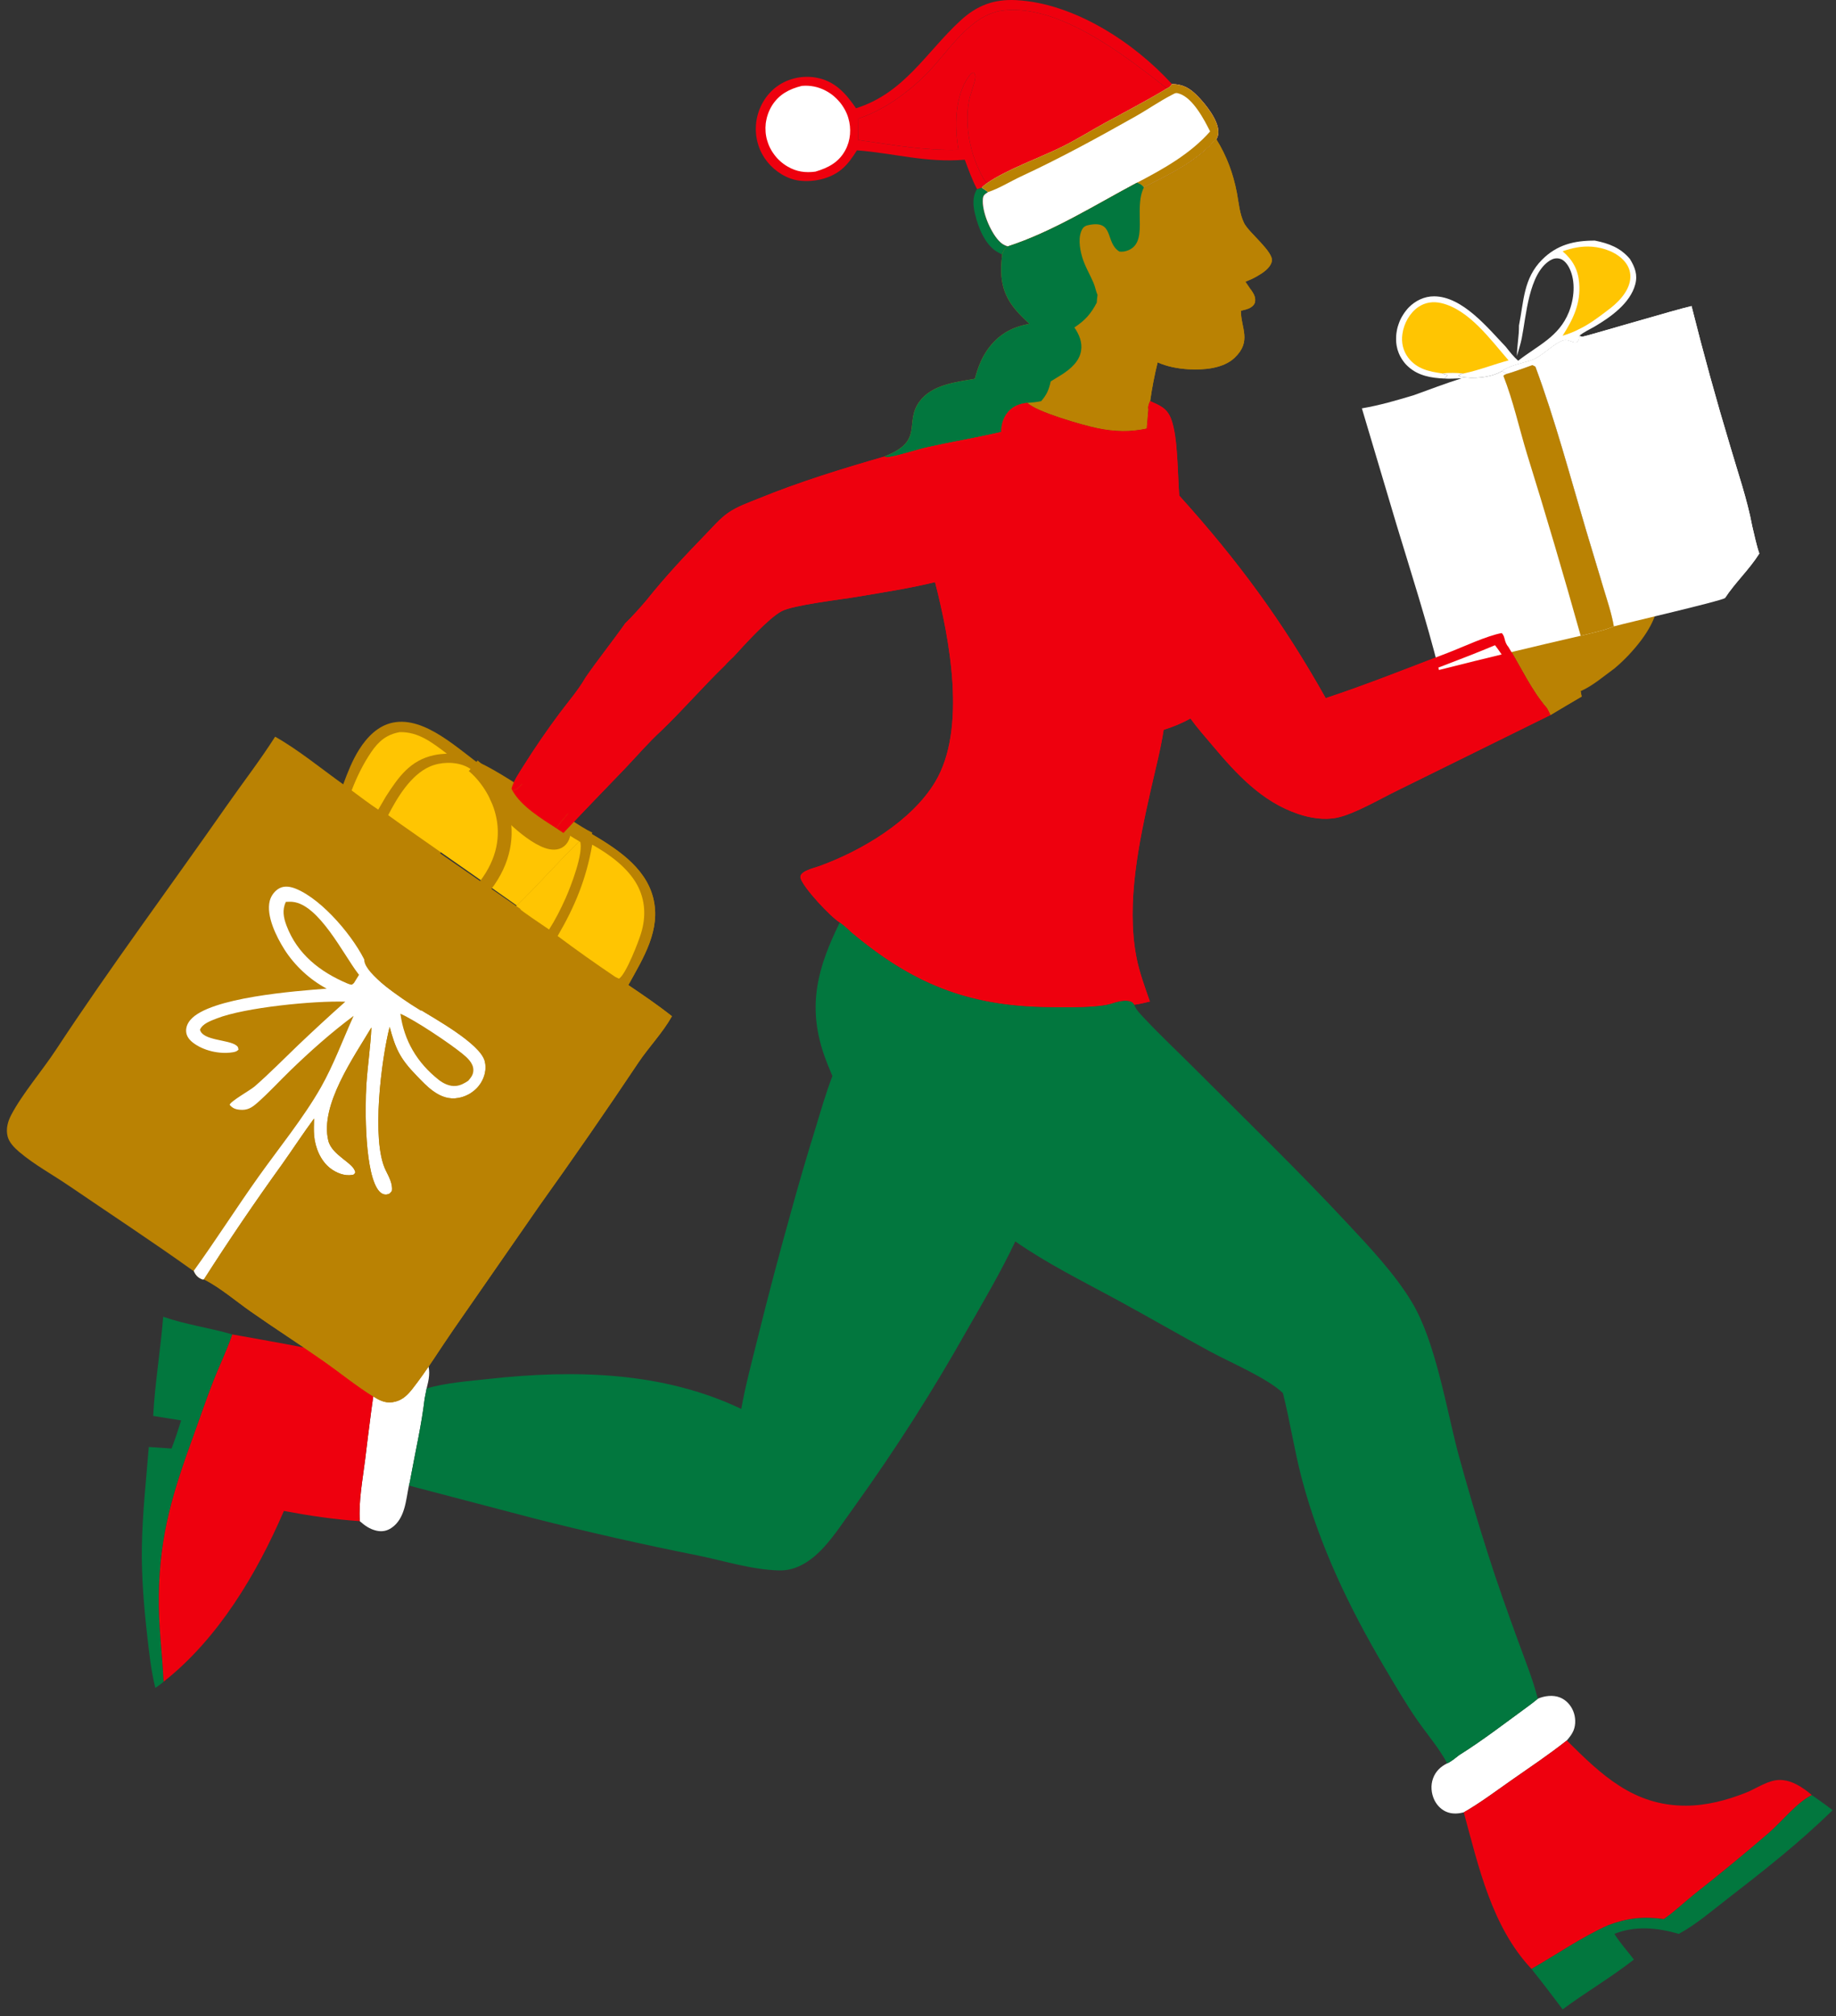 <?xml version="1.0" encoding="UTF-8"?> <svg xmlns="http://www.w3.org/2000/svg" xmlns:xlink="http://www.w3.org/1999/xlink" width="266" height="292" xml:space="preserve" overflow="hidden"><rect width="100%" height="100%" fill="#333333" stroke="none"/><g transform="translate(-942 -48)"><g><g><g><g><path d="M1084.23 75.182C1084.55 75.385 1084.85 75.572 1085.14 75.821 1084.71 76.134 1084.45 76.228 1084.4 76.798 1084.24 78.605 1085.46 81.485 1086.67 82.817 1087.08 83.267 1087.43 83.5 1088.01 83.686 1087.49 84.058 1087.4 84.256 1087.19 84.861 1086.91 84.72 1086.63 84.577 1086.36 84.41 1084.7 83.362 1083.73 80.96 1083.29 79.103 1082.98 77.83 1082.83 76.541 1083.55 75.389L1084.23 75.182Z" fill="#02773E" fill-rule="nonzero" fill-opacity="1"></path><path d="M1164.8 294.01C1165.77 293.587 1167 293.436 1167.99 293.827 1168.88 294.174 1169.56 294.914 1169.92 295.786 1170.28 296.649 1170.33 297.725 1169.98 298.599 1169.75 299.153 1169.39 299.605 1169 300.058 1166.43 302.095 1163.69 303.922 1161 305.802 1158.73 307.388 1156.47 309.096 1154.07 310.47 1153.33 310.659 1152.55 310.721 1151.8 310.484 1150.92 310.202 1150.21 309.506 1149.81 308.681 1149.35 307.716 1149.25 306.565 1149.62 305.55 1149.99 304.533 1150.71 303.838 1151.67 303.373 1152.31 303.083 1152.85 302.605 1153.41 302.176 1156.8 300.059 1160.32 297.342 1163.58 294.969 1164 294.667 1164.4 294.337 1164.8 294.01Z" fill="#FFFFFF" fill-rule="nonzero" fill-opacity="1"></path><path d="M996.816 245.718C997.177 244.747 997.608 244.022 998.577 243.565 999.621 243.072 1000.91 243.095 1001.98 243.505 1002.88 243.851 1003.59 244.506 1003.94 245.417 1004.4 246.619 1004.12 247.87 1003.81 249.073L1003.52 250.565C1003.08 254.307 1002.22 258.037 1001.54 261.743 1001.45 262.209 1001.38 262.688 1001.24 263.143 1000.81 265.25 1000.69 267.912 998.744 269.256 998.06 269.728 997.329 269.861 996.524 269.673 995.567 269.45 994.85 268.94 994.129 268.301 993.936 265.387 994.544 262.273 994.902 259.374 995.464 254.818 995.987 250.234 996.816 245.718Z" fill="#FFFFFF" fill-rule="nonzero" fill-opacity="1"></path><path d="M1204.49 307.958C1205.49 308.683 1206.54 309.383 1207.5 310.157 1202.77 314.807 1197.48 318.963 1192.24 323.012 1189.97 324.764 1187.76 326.694 1185.23 328.067 1182.13 327.173 1178.96 326.841 1175.89 328.068 1176.73 329.41 1177.77 330.533 1178.72 331.787 1175.42 334.375 1171.76 336.503 1168.4 339 1166.9 337.042 1165.43 335.048 1163.87 333.138 1167.51 331.053 1171.14 328.528 1174.96 326.817 1177.78 325.754 1180.08 325.504 1183.06 325.91 1184.64 324.805 1186.07 323.432 1187.58 322.224 1191.21 319.373 1194.77 316.44 1198.27 313.427 1200.18 311.753 1202.3 309.057 1204.49 307.958Z" fill="#02773E" fill-rule="nonzero" fill-opacity="1"></path><path d="M965.641 238.694C968.909 239.842 972.343 240.28 975.655 241.256L975.59 241.449C974.819 243.677 973.77 245.821 972.909 248.018 971.902 250.588 971.02 253.205 970.078 255.798 967.067 264.086 965.147 270.125 965.009 279.097 964.945 283.314 965.502 287.359 965.709 291.544 965.344 291.876 964.905 292.16 964.506 292.452 963.891 289.99 963.617 287.421 963.331 284.904 962.857 280.731 962.497 276.409 962.551 272.21 962.614 267.348 963.169 262.402 963.555 257.552L966.855 257.781C967.377 256.443 967.807 255.078 968.244 253.71L964.194 253.057C964.445 248.274 965.269 243.483 965.641 238.694Z" fill="#02773E" fill-rule="nonzero" fill-opacity="1"></path><path d="M1066.02 63.68C1073.04 61.463 1076.15 55.581 1081.16 50.974 1083.52 48.797 1085.99 47.852 1089.22 48.019 1097.59 48.454 1106.26 54.105 1111.79 60.171 1111.56 60.477 1111.44 60.667 1111.07 60.81 1104.98 56.046 1095.42 48.532 1087.29 49.526 1082.43 50.12 1079.28 55.711 1076.05 58.895 1073.36 61.534 1069.97 63.985 1066.37 65.164L1066.34 68.276C1071.12 68.944 1076.03 69.855 1080.87 69.695 1080.29 66.372 1080.3 61.943 1082.36 59.061 1082.57 58.756 1082.71 58.566 1083.09 58.516 1083.28 58.811 1083.36 59.009 1083.29 59.367 1083.09 60.474 1082.59 61.528 1082.38 62.649 1081.7 66.347 1082.61 70.524 1084.44 73.787 1084.6 74.082 1084.77 74.304 1085.07 74.477 1084.78 74.698 1084.46 74.904 1084.23 75.181L1083.55 75.389C1082.83 74.022 1082.32 72.577 1081.78 71.132 1076.1 71.594 1071.62 70.198 1066.16 69.77 1065.49 70.803 1064.86 71.766 1063.9 72.555 1062.25 73.903 1059.91 74.403 1057.81 74.159 1056.05 73.954 1054.29 72.835 1053.19 71.461 1053.11 71.36 1053.03 71.257 1052.96 71.152 1052.88 71.048 1052.81 70.941 1052.73 70.832 1052.66 70.723 1052.6 70.613 1052.53 70.501 1052.46 70.389 1052.4 70.275 1052.34 70.159 1052.28 70.044 1052.23 69.927 1052.17 69.809 1052.12 69.691 1052.07 69.571 1052.02 69.45 1051.98 69.329 1051.93 69.207 1051.89 69.085 1051.85 68.961 1051.81 68.837 1051.78 68.712 1051.74 68.587 1051.71 68.461 1051.68 68.335 1051.65 68.208 1051.63 68.081 1051.61 67.953 1051.58 67.825 1051.57 67.696 1051.55 67.568 1051.54 67.439 1051.53 67.309 1051.52 67.18 1051.51 67.05 1051.5 66.921 1051.5 66.791 1051.5 66.661 1051.5 66.532 1051.51 66.402 1051.51 66.272 1051.52 66.142 1051.53 66.013 1051.54 65.884 1051.56 65.755 1051.57 65.627 1051.86 63.575 1052.95 61.66 1054.65 60.458 1056.23 59.339 1058.28 58.905 1060.18 59.232 1062.94 59.704 1064.53 61.504 1066.02 63.68Z" fill="#EE000E" fill-rule="nonzero" fill-opacity="1"></path><path d="M1058.17 60.438C1058.31 60.424 1058.46 60.416 1058.61 60.413 1058.76 60.409 1058.9 60.412 1059.05 60.419 1059.2 60.427 1059.34 60.44 1059.49 60.458 1059.64 60.476 1059.78 60.499 1059.93 60.528 1060.07 60.557 1060.22 60.59 1060.36 60.63 1060.5 60.669 1060.64 60.713 1060.78 60.762 1060.92 60.811 1061.06 60.865 1061.19 60.924 1061.33 60.983 1061.46 61.047 1061.59 61.116 1061.69 61.167 1061.79 61.22 1061.88 61.276 1061.98 61.332 1062.07 61.39 1062.16 61.45 1062.26 61.511 1062.34 61.573 1062.44 61.638 1062.52 61.703 1062.61 61.77 1062.7 61.839 1062.78 61.908 1062.87 61.98 1062.95 62.053 1063.03 62.126 1063.11 62.202 1063.19 62.279 1063.27 62.356 1063.35 62.435 1063.42 62.517 1063.5 62.598 1063.57 62.681 1063.64 62.766 1063.71 62.85 1063.78 62.937 1063.85 63.025 1063.92 63.113 1063.98 63.203 1064.04 63.294 1064.1 63.385 1064.16 63.478 1064.22 63.572 1064.28 63.667 1064.33 63.763 1064.39 63.859 1064.44 63.956 1064.49 64.055 1064.54 64.154 1064.59 64.254 1064.63 64.354 1064.68 64.456 1064.72 64.558 1064.76 64.661 1064.8 64.764 1064.83 64.868 1064.87 64.973 1064.9 65.078 1065.37 66.624 1065.24 68.345 1064.46 69.77 1063.5 71.529 1061.98 72.308 1060.14 72.855 1058.69 73.051 1057.39 72.877 1056.11 72.121 1056.02 72.066 1055.92 72.009 1055.83 71.949 1055.74 71.89 1055.65 71.828 1055.56 71.764 1055.47 71.7 1055.38 71.634 1055.3 71.565 1055.21 71.497 1055.13 71.426 1055.05 71.353 1054.97 71.281 1054.89 71.206 1054.81 71.129 1054.73 71.052 1054.66 70.974 1054.58 70.893 1054.51 70.812 1054.44 70.73 1054.37 70.646 1054.3 70.562 1054.23 70.476 1054.17 70.388 1054.1 70.3 1054.04 70.211 1053.98 70.12 1053.92 70.029 1053.86 69.937 1053.8 69.843 1053.74 69.749 1053.69 69.654 1053.64 69.558 1053.59 69.461 1053.54 69.364 1053.49 69.264 1053.45 69.166 1053.4 69.066 1053.36 68.964 1053.32 68.863 1053.28 68.761 1053.25 68.658 1053.21 68.555 1053.18 68.451 1053.15 68.346 1053.11 68.241 1053.09 68.135 1053.06 68.029 1053.04 67.928 1053.02 67.827 1053 67.726 1052.98 67.624 1052.97 67.522 1052.95 67.42 1052.94 67.317 1052.93 67.215 1052.92 67.112 1052.91 67.009 1052.91 66.906 1052.91 66.803 1052.9 66.699 1052.9 66.596 1052.9 66.493 1052.91 66.39 1052.91 66.287 1052.92 66.184 1052.92 66.081 1052.93 65.978 1052.94 65.875 1052.96 65.773 1052.97 65.671 1052.99 65.569 1053.01 65.467 1053.03 65.366 1053.05 65.265 1053.07 65.164 1053.09 65.064 1053.12 64.964 1053.15 64.865 1053.18 64.766 1053.21 64.668 1053.24 64.569 1053.27 64.472 1053.31 64.375 1053.35 64.279 1053.39 64.183 1053.43 64.088 1053.47 63.994 1053.51 63.9 1053.56 63.807 1053.6 63.715 1053.65 63.623 1053.7 63.533 1053.75 63.443 1053.8 63.354 1053.86 63.266 1054.88 61.656 1056.37 60.879 1058.17 60.438Z" fill="#FFFFFF" fill-rule="nonzero" fill-opacity="1"></path><path d="M1154.07 310.47C1156.47 309.096 1158.73 307.388 1161 305.802 1163.69 303.922 1166.43 302.095 1169 300.059 1174 305.033 1178.66 309.514 1186.23 309.503 1189.26 309.498 1192.15 308.723 1194.95 307.623 1196.5 307.011 1198.18 305.76 1199.89 305.777 1201.62 305.795 1203.21 306.871 1204.49 307.958 1202.3 309.057 1200.18 311.753 1198.27 313.428 1194.77 316.441 1191.21 319.373 1187.58 322.224 1186.07 323.432 1184.64 324.805 1183.06 325.911 1180.08 325.505 1177.78 325.755 1174.96 326.817 1171.14 328.529 1167.51 331.053 1163.87 333.138 1158.11 326.998 1156.22 318.338 1154.07 310.47Z" fill="#EE000E" fill-rule="nonzero" fill-opacity="1"></path><path d="M975.656 241.255C978.154 241.711 995.618 244.72 996.815 245.717 995.987 250.234 995.464 254.818 994.902 259.373 994.544 262.272 993.936 265.386 994.129 268.3 990.468 268.055 986.732 267.496 983.129 266.819 979.204 275.925 973.605 285.326 965.709 291.544 965.502 287.358 964.945 283.314 965.009 279.096 965.147 270.124 967.067 264.085 970.078 255.797 971.021 253.204 971.902 250.587 972.909 248.017 973.77 245.82 974.819 243.676 975.59 241.448L975.656 241.255Z" fill="#EE000E" fill-rule="nonzero" fill-opacity="1"></path><path d="M1066.37 65.164C1069.97 63.985 1073.36 61.534 1076.05 58.895 1079.28 55.71 1082.43 50.12 1087.29 49.526 1095.42 48.532 1104.98 56.045 1111.07 60.81 1111.44 60.666 1111.56 60.477 1111.79 60.17 1113.45 60.2 1114.43 60.799 1115.56 61.967 1116.7 63.133 1118.51 65.397 1118.51 67.092 1118.51 67.501 1118.44 67.814 1118.22 68.166 1117.88 68.466 1117.56 68.733 1117.3 69.117 1114.32 71.955 1111.29 73.296 1107.73 75.133 1107.39 74.708 1107.22 74.663 1106.74 74.456 1100.7 77.665 1094.52 81.575 1088.01 83.685 1087.43 83.5 1087.08 83.267 1086.67 82.817 1085.46 81.484 1084.24 78.605 1084.4 76.797 1084.45 76.227 1084.71 76.134 1085.14 75.821 1084.85 75.572 1084.55 75.385 1084.23 75.181 1084.46 74.904 1084.78 74.698 1085.07 74.477 1084.77 74.304 1084.6 74.082 1084.44 73.787 1082.61 70.523 1081.7 66.347 1082.38 62.649 1082.59 61.528 1083.09 60.474 1083.29 59.367 1083.36 59.009 1083.28 58.811 1083.09 58.516 1082.71 58.566 1082.57 58.756 1082.36 59.061 1080.3 61.943 1080.29 66.372 1080.87 69.695 1076.03 69.854 1071.12 68.944 1066.34 68.275L1066.37 65.164Z" fill="#EE000E" fill-rule="nonzero" fill-opacity="1"></path><path d="M1111.79 60.171C1113.45 60.2 1114.43 60.8 1115.56 61.967 1116.7 63.134 1118.51 65.398 1118.51 67.092 1118.51 67.501 1118.44 67.814 1118.22 68.167 1117.88 68.467 1117.57 68.733 1117.3 69.117 1114.32 71.956 1111.29 73.297 1107.73 75.133 1107.39 74.708 1107.22 74.664 1106.74 74.457 1100.7 77.666 1094.52 81.575 1088.01 83.686 1087.43 83.5 1087.08 83.267 1086.67 82.817 1085.46 81.485 1084.24 78.605 1084.4 76.798 1084.45 76.228 1084.71 76.135 1085.14 75.821 1084.85 75.572 1084.55 75.385 1084.23 75.182 1084.46 74.904 1084.78 74.698 1085.07 74.477 1087.96 72.508 1092.56 70.887 1095.81 69.287 1097.91 68.257 1099.91 67 1101.95 65.873 1105 64.198 1108.09 62.61 1111.07 60.81 1111.44 60.667 1111.56 60.477 1111.79 60.171Z" fill="#FFFFFF" fill-rule="nonzero" fill-opacity="1"></path><path d="M1111.79 60.171C1113.45 60.2 1114.43 60.8 1115.56 61.967 1116.7 63.134 1118.51 65.398 1118.51 67.092 1118.51 67.501 1118.44 67.814 1118.22 68.167 1117.88 68.467 1117.57 68.733 1117.3 69.117 1114.32 71.956 1111.29 73.297 1107.73 75.133 1107.39 74.708 1107.22 74.664 1106.74 74.457 1110.52 72.494 1114.48 70.272 1117.32 67.038 1116.46 65.305 1114.86 62.266 1112.92 61.587 1112.36 61.391 1112.32 61.463 1111.79 61.736 1109.96 62.677 1108.25 63.883 1106.45 64.894 1100.99 67.97 1095.61 70.914 1089.92 73.555 1088.4 74.26 1086.71 75.32 1085.14 75.821 1084.85 75.572 1084.55 75.385 1084.23 75.182 1084.46 74.904 1084.78 74.698 1085.07 74.477 1087.96 72.508 1092.56 70.887 1095.81 69.287 1097.91 68.257 1099.91 67 1101.95 65.873 1105 64.198 1108.09 62.61 1111.07 60.81 1111.44 60.667 1111.56 60.477 1111.79 60.171Z" fill="#BA8203" fill-rule="nonzero" fill-opacity="1"></path><path d="M1117.3 69.117C1117.56 68.733 1117.87 68.467 1118.22 68.167 1119.72 70.582 1120.67 73.143 1121.2 75.934 1121.47 77.376 1121.59 78.991 1122.25 80.322 1122.94 81.711 1126.57 84.495 1126.26 85.846 1126.03 86.856 1124.93 87.537 1124.09 88.023 1123.57 88.324 1123.01 88.575 1122.45 88.796L1123.21 89.915C1123.6 90.488 1123.95 90.998 1123.83 91.721 1123.76 92.094 1123.49 92.348 1123.18 92.54 1122.78 92.786 1122.23 92.886 1121.78 93.005 1121.77 95.485 1123.41 97.418 1120.86 99.822 1119.21 101.387 1116.36 101.602 1114.18 101.476 1112.69 101.389 1111.09 101.096 1109.72 100.475 1109.26 102.328 1108.9 104.2 1108.63 106.091 1108.47 106.494 1108.3 106.802 1108.38 107.249L1108.14 110.068C1106.98 110.31 1105.83 110.443 1104.65 110.429 1103.41 110.408 1102.18 110.269 1100.97 110.011 1098.94 109.592 1092.14 107.651 1090.86 106.345 1089.79 106.438 1088.81 106.791 1088.08 107.618 1087.32 108.476 1087.08 109.451 1087.04 110.565 1083.55 111.393 1080 111.968 1076.5 112.748 1074.63 113.165 1072.73 113.853 1070.86 114.191 1070.53 114.252 1070.42 114.246 1070.11 114.124 1076.02 111.833 1072.92 109.263 1075.23 106.132 1077.02 103.703 1080.49 103.338 1083.23 102.861 1083.65 101.353 1084.14 99.978 1085.04 98.684 1086.58 96.493 1088.53 95.361 1091.15 94.903 1090.36 94.164 1089.56 93.418 1088.9 92.566 1087.02 90.172 1086.85 87.785 1087.19 84.861 1087.4 84.256 1087.49 84.058 1088.01 83.686 1094.52 81.575 1100.7 77.666 1106.74 74.457 1107.22 74.664 1107.39 74.708 1107.73 75.133 1111.29 73.297 1114.32 71.956 1117.3 69.117Z" fill="#BA8203" fill-rule="nonzero" fill-opacity="1"></path><path d="M1117.3 79.286C1118.1 79.244 1119.4 79.041 1120.01 79.683 1120.2 79.875 1120.14 80.021 1120.15 80.269 1119.87 80.869 1119.52 81.209 1118.96 81.565 1118.19 82.058 1117.84 82.366 1116.91 82.163 1115.98 81.813 1114.98 81.818 1114.09 81.49 1113.78 81.378 1113.77 81.366 1113.63 81.061 1113.66 81.011 1113.68 80.956 1113.72 80.909 1114.39 80.059 1116.27 79.523 1117.3 79.286Z" fill="#BA8203" fill-rule="nonzero" fill-opacity="1"></path><path d="M1117.3 69.117C1117.57 68.733 1117.88 68.467 1118.22 68.167 1119.72 70.582 1120.67 73.143 1121.2 75.934 1121.47 77.376 1121.59 78.991 1122.25 80.322 1122.94 81.711 1126.57 84.495 1126.26 85.846 1126.03 86.856 1124.93 87.537 1124.09 88.023 1123.57 88.324 1123.01 88.575 1122.45 88.796 1122.29 88.687 1122.3 88.555 1122.25 88.371 1122.52 87.331 1124.55 86.517 1125.34 85.655 1122.98 83.136 1121.12 80.768 1120.42 77.316 1118.13 76.922 1115.85 76.949 1113.64 77.694 1112.86 77.955 1111.69 78.821 1110.9 78.756L1110.87 78.565C1111.22 78.106 1111.68 77.842 1112.16 77.544 1114.71 75.982 1117.48 75.773 1120.33 76.472 1119.63 73.782 1118.65 71.536 1117.3 69.117Z" fill="#BA8203" fill-rule="nonzero" fill-opacity="1"></path><path d="M1101.01 90.713C1101.41 91.297 1101.7 91.992 1102.04 92.617 1103.1 94.588 1104.35 96.224 1106.19 97.531 1109.12 99.614 1113.46 101.036 1117.07 100.37 1118.61 100.086 1120.18 99.465 1121.06 98.099 1123.24 94.727 1118.82 92.21 1118.65 90.464 1118.62 90.113 1118.71 90.026 1118.94 89.811 1119.55 89.974 1120.16 90.189 1120.78 90.314 1121.62 90.485 1122.49 90.382 1123.21 89.915 1123.6 90.488 1123.95 90.998 1123.83 91.721 1123.76 92.093 1123.49 92.348 1123.18 92.54 1122.78 92.786 1122.23 92.886 1121.78 93.004 1121.77 95.485 1123.41 97.418 1120.86 99.822 1119.21 101.387 1116.36 101.602 1114.18 101.476 1112.69 101.389 1111.09 101.095 1109.72 100.475 1109.26 102.328 1108.9 104.2 1108.63 106.091 1108.47 106.494 1108.3 106.802 1108.38 107.249L1108.14 110.068C1106.98 110.31 1105.83 110.443 1104.65 110.428 1103.41 110.408 1102.18 110.269 1100.97 110.011 1098.94 109.592 1092.14 107.651 1090.86 106.345 1091.53 106.294 1092.18 106.239 1092.84 106.1 1094.06 106.281 1095.27 106.781 1096.42 107.19 1100.03 108.476 1103.35 109.661 1107.23 109.072 1107.81 106.05 1107.81 102.937 1108.71 99.973 1108.21 99.72 1107.71 99.456 1107.21 99.183 1104.21 97.488 1101.85 95.213 1100.9 91.828 1100.91 91.46 1100.97 91.08 1101.01 90.713Z" fill="#BA8203" fill-rule="nonzero" fill-opacity="1"></path><path d="M1119.63 90.928C1120.45 90.938 1122.4 90.759 1123.02 91.301L1123.02 91.768C1122.79 91.852 1122.58 91.924 1122.34 91.953 1121.3 92.078 1120.42 91.514 1119.63 90.928Z" fill="#BA8203" fill-rule="nonzero" fill-opacity="1"></path><path d="M1100.9 91.828C1101.85 95.213 1104.21 97.488 1107.21 99.183 1107.71 99.456 1108.21 99.72 1108.71 99.973 1107.81 102.937 1107.81 106.05 1107.23 109.072 1103.35 109.661 1100.03 108.476 1096.42 107.19 1095.27 106.781 1094.06 106.281 1092.84 106.1 1093.67 105.152 1093.96 104.429 1094.23 103.235 1094.78 102.905 1095.33 102.566 1095.88 102.219 1097.11 101.423 1098.35 100.365 1098.62 98.845 1098.84 97.574 1098.35 96.447 1097.66 95.422 1099.21 94.397 1100.04 93.466 1100.9 91.828Z" fill="#BA8203" fill-rule="nonzero" fill-opacity="1"></path><path d="M1088.01 83.686C1094.52 81.575 1100.7 77.666 1106.74 74.457 1107.22 74.664 1107.39 74.709 1107.73 75.133 1106.14 78.346 1108.58 83.276 1105.22 84.333 1104.85 84.449 1104.57 84.464 1104.18 84.434 1102.05 83.127 1103.51 79.785 1099.68 80.603 1099.34 80.675 1099.06 80.79 1098.86 81.091 1098.14 82.201 1098.42 83.966 1098.77 85.174 1099.15 86.5 1099.89 87.701 1100.43 88.967 1100.67 89.529 1100.77 90.173 1101.01 90.713 1100.97 91.08 1100.91 91.46 1100.9 91.828 1100.04 93.467 1099.21 94.397 1097.66 95.422 1098.35 96.447 1098.84 97.574 1098.62 98.845 1098.35 100.365 1097.11 101.423 1095.88 102.22 1095.33 102.566 1094.78 102.905 1094.23 103.235 1093.96 104.43 1093.67 105.152 1092.84 106.1 1092.18 106.239 1091.53 106.294 1090.86 106.345 1089.79 106.439 1088.81 106.791 1088.08 107.618 1087.32 108.476 1087.08 109.451 1087.04 110.565 1083.55 111.393 1080 111.968 1076.5 112.748 1074.63 113.166 1072.73 113.853 1070.86 114.192 1070.53 114.252 1070.42 114.246 1070.11 114.124 1076.02 111.834 1072.92 109.263 1075.23 106.132 1077.02 103.703 1080.49 103.338 1083.23 102.861 1083.65 101.354 1084.14 99.978 1085.04 98.684 1086.58 96.494 1088.53 95.361 1091.15 94.903 1090.36 94.164 1089.56 93.419 1088.9 92.566 1087.02 90.172 1086.85 87.785 1087.19 84.861 1087.4 84.256 1087.49 84.058 1088.01 83.686Z" fill="#02773E" fill-rule="nonzero" fill-opacity="1"></path><path d="M1176.2 130.998C1177.56 130.421 1179.05 129.616 1180.55 130.211 1181.28 130.505 1181.78 131.107 1182.24 131.723 1182.75 135.279 1181.91 137.843 1179.79 140.702 1179.22 141.455 1178.61 142.174 1177.97 142.858 1177.32 143.542 1176.64 144.187 1175.92 144.793 1174.36 145.917 1172.76 147.33 1171 148.096L1171.15 148.878C1169.63 149.763 1168.12 150.657 1166.62 151.558 1166.49 151.231 1166.3 150.913 1166.14 150.599 1163.86 147.98 1162.35 144.644 1160.54 141.696 1160.31 141.429 1160.2 141.199 1160.08 140.868 1161.74 140.203 1163.23 139.669 1164.57 138.431 1166.86 136.186 1168.74 134.529 1171.68 133.199L1171.89 133.409C1173.29 132.538 1174.81 131.892 1176.2 130.998Z" fill="#BA8203" fill-rule="nonzero" fill-opacity="1"></path><path d="M1171 148.097 1171.15 148.878C1169.63 149.764 1168.12 150.657 1166.62 151.558 1166.48 151.231 1166.3 150.913 1166.14 150.599 1167.32 149.643 1169.56 148.636 1171 148.097Z" fill="#BA8203" fill-rule="nonzero" fill-opacity="1"></path><path d="M1171.68 133.199 1171.89 133.409C1170.8 134.188 1169.69 134.959 1168.67 135.837 1165.65 138.452 1164.37 140.102 1160.54 141.696 1160.31 141.429 1160.2 141.199 1160.08 140.868 1161.74 140.203 1163.23 139.669 1164.57 138.431 1166.86 136.186 1168.74 134.529 1171.68 133.199Z" fill="#BA8203" fill-rule="nonzero" fill-opacity="1"></path><path d="M991.725 161.591C992.367 159.86 993.035 158.13 994.025 156.562 995.165 154.757 996.756 153.085 998.931 152.648 1003.63 151.701 1008.5 156.626 1012.07 159.096 1012.94 159.486 1013.75 159.98 1014.61 160.364 1013.69 161.437 1012.58 162.701 1011.55 163.669 1009.68 166.34 1007.63 168.878 1005.78 171.56 1004.76 173.346 1003.3 175.014 1002.07 176.667 1000.22 179.144 998.467 181.694 996.825 184.318 996.204 185.319 995.387 186.465 995.081 187.609L995.214 187.895C996.497 190.209 999.413 191.962 1001.59 193.371L1002.6 194.045C1005.52 190.899 1008.52 187.841 1011.49 184.738 1013.23 182.915 1014.91 180.948 1016.77 179.242 1019.96 176.176 1022.85 172.817 1026.02 169.752 1026.4 169.303 1026.84 168.909 1027.26 168.505 1031.06 170.74 1035.44 173.432 1036.62 177.976 1037.82 182.633 1035.2 186.738 1033.03 190.661 1035.16 192.097 1037.34 193.577 1039.35 195.175 1037.97 197.615 1036.09 199.527 1034.54 201.812 1029.84 208.843 1025.03 215.794 1020.11 222.665L1007.67 240.588C1005.71 243.414 1003.89 246.411 1001.77 249.113 1001.1 249.966 1000.4 250.689 999.317 250.978 998.065 251.311 997.213 250.943 996.166 250.294 993.604 248.705 991.221 246.749 988.747 245.021 985.3 242.615 981.76 240.349 978.316 237.933 976.16 236.421 973.88 234.462 971.548 233.275 971.32 233.295 971.368 233.319 971.152 233.222 970.61 232.979 970.29 232.583 970.068 232.049L969.985 232.039C964.094 227.821 958.011 223.837 952.024 219.752 949.642 218.126 946.968 216.68 944.776 214.816 944.092 214.233 943.318 213.462 943.098 212.558 942.837 211.486 943.125 210.422 943.624 209.47 945.212 206.435 948.14 203.026 950.101 200.042 957.981 188.055 966.593 176.51 974.802 164.745 977.143 161.391 979.665 158.139 981.862 154.691 985.211 156.576 988.571 159.338 991.725 161.591Z" fill="#BA8203" fill-rule="nonzero" fill-opacity="1"></path><path d="M1012.07 159.097C1012.94 159.487 1013.75 159.981 1014.61 160.364 1013.69 161.437 1012.58 162.701 1011.55 163.669L1011.34 161.356 1011.39 161.336 1011.55 161.414C1011.6 161.905 1011.64 162.385 1011.75 162.867L1012.03 162.79C1012.8 161.824 1011.58 160.345 1012.02 159.338L1012.53 159.197 1012 159.307 1011.9 159.206 1012.07 159.097Z" fill="#BA8203" fill-rule="nonzero" fill-opacity="1"></path><path d="M999.895 154.03C1002.66 153.959 1004.65 155.579 1006.74 157.145 1006.12 157.18 1005.51 157.233 1004.89 157.364 1001.41 158.107 999.716 160.555 997.911 163.35L996.798 165.253C995.48 164.382 994.213 163.417 992.945 162.474 993.695 160.52 994.633 158.592 995.821 156.865 996.895 155.304 998.02 154.382 999.895 154.03Z" fill="#FFC502" fill-rule="nonzero" fill-opacity="1"></path><path d="M998.238 166.056C999.543 163.513 1001.52 160.222 1004.26 159.022 1005.8 158.345 1007.83 158.277 1009.39 158.937 1010.51 159.408 1011.02 160.094 1011.45 161.185L1016.08 162.726 1024.58 167.4 1030.36 176.93C1028.49 179.601 1026.43 182.138 1024.58 184.821 1022.32 182.738 1000.7 167.905 998.238 166.056Z" fill="#FFC502" fill-rule="nonzero" fill-opacity="1"></path><path d="M989.331 191.177C986.893 189.885 984.689 187.838 983.21 185.51 982.068 183.711 980.514 180.623 981.087 178.445 981.285 177.692 981.83 176.961 982.536 176.613 983.288 176.241 984.168 176.424 984.909 176.729 988.779 178.325 993.432 183.88 995.081 187.609L995.214 187.895C996.497 190.209 999.413 191.962 1001.59 193.371L1002.6 194.045C1004.82 195.444 1011.59 199.117 1012.23 201.696 1012.51 202.796 1012.23 203.973 1011.62 204.908 1011.53 205.044 1011.43 205.175 1011.33 205.301 1011.23 205.427 1011.12 205.547 1011 205.662 1010.89 205.777 1010.76 205.886 1010.64 205.988 1010.51 206.091 1010.38 206.187 1010.24 206.277 1010.11 206.367 1009.97 206.449 1009.82 206.525 1009.68 206.6 1009.53 206.668 1009.38 206.729 1009.23 206.79 1009.07 206.843 1008.92 206.888 1008.76 206.933 1008.6 206.97 1008.44 207 1007.07 207.256 1005.89 206.828 1004.78 206.032 1003.87 205.383 1003.1 204.553 1002.33 203.755 999.978 201.327 999.31 199.934 998.452 196.716 997.244 201.44 995.775 213.119 997.857 217.435 998.301 218.354 998.94 219.441 998.771 220.486 998.536 220.796 998.443 220.932 998.022 220.988 997.633 221.04 997.261 220.86 996.998 220.585 994.822 218.314 994.853 208.448 995.086 204.995 995.271 202.266 995.685 199.53 995.808 196.803 993.278 201.065 988.328 208.048 989.562 213.178 990.089 215.369 993.338 216.428 993.476 217.812 993.295 218.058 993.341 218.105 993.016 218.159 991.904 218.346 990.703 217.855 989.838 217.184 988.428 216.087 987.66 214.194 987.51 212.452 987.44 211.642 987.484 210.802 987.501 209.989 985.912 212.137 984.452 214.379 982.907 216.559 978.964 222.025 975.178 227.597 971.548 233.275 971.319 233.295 971.368 233.319 971.152 233.221 970.61 232.979 970.29 232.583 970.068 232.049 973.296 227.58 976.248 222.922 979.447 218.43 982.401 214.281 986.031 209.821 988.504 205.459 990.359 202.185 991.68 198.543 993.238 195.118 990.018 197.506 986.885 200.296 984.005 203.089 982.428 204.619 980.925 206.273 979.273 207.721 978.463 208.43 977.837 208.823 976.718 208.715 976.09 208.654 975.693 208.488 975.274 208.007 975.36 207.499 978.256 205.895 978.888 205.345 981.05 203.462 983.08 201.388 985.152 199.403 987.409 197.254 989.701 195.142 992.028 193.068 987.539 192.907 977.42 193.901 973.38 195.503 972.524 195.843 971.352 196.239 970.972 197.12 971.353 198.713 975.06 198.535 976.217 199.387 976.51 199.603 976.496 199.686 976.549 200.024 976.278 200.297 976.013 200.349 975.645 200.405 973.775 200.692 971.417 200.16 969.913 198.966 969.422 198.577 969.023 198.066 968.971 197.422 968.918 196.772 969.173 196.192 969.587 195.703 972.359 192.435 984.931 191.519 989.331 191.177Z" fill="#FFFFFF" fill-rule="nonzero" fill-opacity="1"></path><path d="M1000.01 194.808C1002.15 195.744 1007.08 199.048 1008.97 200.583 1009.68 201.154 1010.57 201.945 1010.58 202.933 1010.59 203.629 1010.27 203.998 1009.85 204.51 1009.31 204.879 1008.74 205.196 1008.07 205.266 1007.16 205.363 1006.25 204.928 1005.54 204.37 1002.42 201.889 1000.54 198.716 1000.01 194.808Z" fill="#BA8203" fill-rule="nonzero" fill-opacity="1"></path><path d="M983.409 178.613C983.74 178.597 984.08 178.577 984.41 178.612 988.227 179.01 991.777 186.268 993.874 188.991L994.018 189.177 993.272 190.378 992.983 190.608C992.724 190.582 992.544 190.523 992.303 190.42 988.337 188.733 985.071 186.175 983.513 182.053 983.067 180.875 982.868 179.777 983.409 178.613Z" fill="#BA8203" fill-rule="nonzero" fill-opacity="1"></path><path d="M1027.26 168.505C1031.06 170.74 1035.44 173.432 1036.62 177.976 1037.82 182.633 1035.2 186.738 1033.03 190.661 1035.16 192.097 1037.34 193.577 1039.35 195.175 1037.97 197.615 1036.09 199.527 1034.54 201.811 1029.84 208.843 1025.03 215.794 1020.11 222.664L1007.67 240.588C1005.71 243.414 1003.89 246.41 1001.77 249.113 1001.1 249.966 1000.4 250.689 999.317 250.978 998.065 251.311 997.213 250.942 996.166 250.293 993.604 248.705 991.221 246.749 988.747 245.021 985.3 242.614 981.76 240.349 978.316 237.933 976.16 236.421 973.88 234.462 971.548 233.275 975.178 227.597 978.964 222.025 982.907 216.559 984.452 214.379 985.912 212.137 987.501 209.989 987.484 210.801 987.44 211.642 987.51 212.451 987.66 214.194 988.428 216.087 989.839 217.183 990.703 217.855 991.904 218.345 993.016 218.159 993.341 218.105 993.295 218.058 993.476 217.812 993.338 216.428 990.09 215.369 989.562 213.177 988.328 208.048 993.278 201.065 995.808 196.803 995.685 199.53 995.271 202.265 995.086 204.995 994.853 208.448 994.822 218.314 996.998 220.585 997.261 220.86 997.633 221.04 998.022 220.988 998.443 220.932 998.536 220.796 998.771 220.486 998.94 219.441 998.301 218.354 997.858 217.435 995.775 213.119 997.244 201.44 998.452 196.716 999.31 199.933 999.978 201.327 1002.33 203.755 1003.1 204.553 1003.87 205.382 1004.78 206.032 1005.89 206.828 1007.07 207.256 1008.44 207 1008.6 206.97 1008.76 206.933 1008.92 206.888 1009.07 206.842 1009.23 206.789 1009.38 206.729 1009.53 206.668 1009.68 206.6 1009.82 206.524 1009.97 206.449 1010.11 206.366 1010.24 206.277 1010.38 206.187 1010.51 206.091 1010.64 205.988 1010.76 205.885 1010.89 205.777 1011 205.662 1011.12 205.547 1011.23 205.426 1011.33 205.301 1011.43 205.175 1011.53 205.044 1011.62 204.908 1012.24 203.972 1012.51 202.795 1012.24 201.696 1011.59 199.117 1004.82 195.444 1002.6 194.044 1005.52 190.899 1008.52 187.841 1011.49 184.738 1013.23 182.914 1014.91 180.948 1016.77 179.241 1019.96 176.176 1022.85 172.817 1026.02 169.752 1026.4 169.302 1026.84 168.909 1027.26 168.505Z" fill="#BA8203" fill-rule="nonzero" fill-opacity="1"></path><path d="M1026.02 169.752C1026.65 171.403 1024.64 176.531 1023.92 178.134 1023.23 179.674 1022.46 181.195 1021.55 182.616 1019.94 181.513 1018.29 180.443 1016.77 179.242 1019.96 176.176 1022.85 172.817 1026.02 169.752Z" fill="#FFC502" fill-rule="nonzero" fill-opacity="1"></path><path d="M1027.8 170.327C1030.23 171.685 1032.92 173.625 1034.29 176.113 1035.5 178.312 1035.61 180.737 1034.89 183.116 1034.53 184.342 1032.65 189.2 1031.67 189.73L1031.14 189.476C1028.31 187.572 1025.52 185.598 1022.79 183.556 1025.31 179.239 1026.94 175.281 1027.8 170.327Z" fill="#FFC502" fill-rule="nonzero" fill-opacity="1"></path><path d="M1108.63 106.091C1110.08 106.74 1111.06 107.093 1111.67 108.669 1112.68 111.295 1112.6 116.782 1112.85 119.778 1121.33 129.164 1127.89 138.078 1134.07 149.11 1140.05 147.127 1145.91 144.785 1151.79 142.534 1153.95 141.706 1157.42 140.065 1159.57 139.682 1159.9 140.008 1159.96 140.434 1160.08 140.867 1160.2 141.198 1160.31 141.428 1160.54 141.696 1162.35 144.644 1163.86 147.98 1166.14 150.598 1166.3 150.913 1166.49 151.23 1166.62 151.557L1144.49 162.466C1142.04 163.645 1138.3 165.862 1135.76 166.407 1133.88 166.811 1131.83 166.475 1130.03 165.863 1124.81 164.087 1121.17 160.122 1117.71 156.017 1116.62 154.725 1115.46 153.421 1114.47 152.049 1113.22 152.755 1111.96 153.262 1110.59 153.694 1110.15 156.584 1109.38 159.466 1108.74 162.319 1107.01 169.985 1105.15 178.734 1106.63 186.559 1107.05 188.764 1107.86 190.923 1108.59 193.042 1107.85 193.211 1107.09 193.425 1106.33 193.502 1106.19 193.298 1106.15 193.179 1105.91 193.075 1105.03 192.694 1103.72 193.111 1102.86 193.389 1102.11 193.593 1101.34 193.668 1100.56 193.734 1098.37 193.923 1096.12 193.873 1093.92 193.847 1082.16 193.711 1074.11 190.404 1065.22 182.903 1064.73 182.404 1064.24 181.991 1063.67 181.59 1062.4 180.859 1058.35 176.535 1057.98 175.152 1057.73 174.196 1059.92 173.716 1060.64 173.456 1066.77 171.254 1074.1 166.919 1077.5 161.221 1082.08 153.548 1079.59 140.574 1077.47 132.307 1073.71 133.217 1069.86 133.808 1066.04 134.449 1063.75 134.834 1056.89 135.629 1055.24 136.516 1053.31 137.554 1049.89 141.347 1048.29 143.097 1047.87 143.501 1047.43 143.894 1047.05 144.344 1043.88 147.409 1040.99 150.768 1037.8 153.833 1035.94 155.54 1034.26 157.506 1032.52 159.33 1029.55 162.433 1026.55 165.491 1023.63 168.636L1022.62 167.962C1020.44 166.553 1017.53 164.8 1016.24 162.487L1016.11 162.201C1016.42 161.057 1017.23 159.91 1017.85 158.91 1019.5 156.286 1021.25 153.735 1023.1 151.258 1024.34 149.605 1025.79 147.937 1026.81 146.152 1028.66 143.469 1030.71 140.932 1032.59 138.261 1033.61 137.293 1034.72 136.028 1035.64 134.955 1038.31 131.603 1041.24 128.468 1044.22 125.399 1045.23 124.366 1046.24 123.16 1047.42 122.323 1048.75 121.369 1050.42 120.806 1051.93 120.189 1057.87 117.765 1063.95 115.904 1070.11 114.123 1070.42 114.245 1070.53 114.252 1070.86 114.191 1072.73 113.853 1074.63 113.165 1076.5 112.747 1080 111.967 1083.55 111.392 1087.04 110.564 1087.08 109.45 1087.33 108.475 1088.08 107.618 1088.81 106.79 1089.79 106.438 1090.86 106.344 1092.14 107.65 1098.94 109.591 1100.97 110.011 1102.18 110.268 1103.41 110.407 1104.65 110.428 1105.83 110.443 1106.98 110.31 1108.14 110.068L1108.38 107.249C1108.3 106.801 1108.47 106.494 1108.63 106.091Z" fill="#EE000E" fill-rule="nonzero" fill-opacity="1"></path><path d="M1063.67 181.59C1064.24 181.991 1064.73 182.404 1065.22 182.903 1074.11 190.404 1082.16 193.71 1093.92 193.847 1096.12 193.872 1098.37 193.923 1100.56 193.734 1101.34 193.668 1102.11 193.592 1102.86 193.389 1103.72 193.111 1105.03 192.694 1105.91 193.075 1106.15 193.179 1106.19 193.297 1106.33 193.502 1106.54 194.217 1107.31 194.952 1107.81 195.489 1110.2 198.039 1112.77 200.434 1115.23 202.904 1122.6 210.287 1130.11 217.547 1137.22 225.18 1140.49 228.684 1144.07 232.464 1146.54 236.563 1149.95 242.2 1151.51 251.777 1153.22 258.329 1154.56 263.241 1156 268.121 1157.55 272.969 1158.9 277.23 1160.4 281.418 1161.93 285.616 1162.93 288.381 1164.07 291.16 1164.8 294.01 1164.4 294.338 1164 294.667 1163.58 294.97 1160.32 297.342 1156.8 300.059 1153.41 302.176 1152.85 302.605 1152.31 303.083 1151.67 303.373 1150.48 301.142 1148.76 299.17 1147.32 297.094 1145.63 294.667 1144.14 292.085 1142.63 289.545 1137.51 280.896 1133.16 271.849 1130.59 262.089 1129.52 258.01 1128.9 253.833 1127.87 249.75 1125.65 247.601 1120.29 245.337 1117.4 243.774 1112.8 241.289 1108.28 238.656 1103.68 236.163 1098.76 233.492 1093.7 230.993 1089.1 227.786 1087 232.209 1084.51 236.442 1082.07 240.687 1079.61 245.058 1077.03 249.359 1074.33 253.589 1071.63 257.819 1068.81 261.973 1065.89 266.05 1064.4 268.087 1062.96 270.35 1061.25 272.198 1060.45 273.06 1059.56 273.834 1058.54 274.427 1057.34 275.126 1056.19 275.468 1054.8 275.431 1050.92 275.329 1046.86 274.031 1043.06 273.257 1035.09 271.67 1027.18 269.878 1019.3 267.88L1001.24 263.142C1001.38 262.687 1001.45 262.208 1001.54 261.743 1002.22 258.036 1003.08 254.306 1003.52 250.564L1003.81 249.073C1006.63 248.251 1009.96 248.014 1012.87 247.694 1025.17 246.342 1038.01 246.614 1049.39 252.043 1050.02 248.573 1050.93 245.193 1051.78 241.772 1053.28 235.702 1054.86 229.718 1056.55 223.7 1057.69 219.543 1058.9 215.407 1060.18 211.291 1060.94 208.795 1061.66 206.271 1062.6 203.838 1062.15 202.774 1061.7 201.693 1061.33 200.598 1058.94 193.541 1060.5 188.011 1063.67 181.59Z" fill="#02773E" fill-rule="nonzero" fill-opacity="1"></path><path d="M1162.07 95.132C1162.78 91.607 1162.7 88.34 1165.41 85.612 1167.58 83.437 1170.08 82.833 1173.07 82.843 1175.1 83.256 1176.77 83.869 1178.15 85.513 1178.88 86.72 1179.29 87.79 1178.91 89.204 1178.17 91.944 1175.33 93.934 1173.03 95.292 1172.3 95.717 1171.44 96.091 1170.81 96.637 1170.77 97.125 1170.8 97.193 1170.49 97.559 1170.13 97.675 1169.96 97.568 1169.62 97.447 1168.99 97.22 1168.73 97.151 1168.1 97.46 1166.55 98.229 1165.38 99.672 1163.73 100.225 1162.43 100.619 1160.7 100.959 1159.59 101.754 1157.98 102.71 1155.38 102.915 1153.57 102.559L1153.3 102.355C1153.57 102.198 1153.75 102.155 1154.05 102.088 1153.03 102.009 1151.95 101.984 1150.94 102.078 1150.98 102.099 1151.03 102.124 1151.07 102.143 1151.29 102.233 1151.48 102.249 1151.7 102.27 1151.57 102.641 1151.53 102.606 1151.22 102.821 1149.36 102.738 1147.49 102.424 1146.05 101.123 1145.98 101.063 1145.92 101.001 1145.85 100.937 1145.79 100.873 1145.72 100.808 1145.66 100.741 1145.6 100.674 1145.54 100.605 1145.48 100.535 1145.43 100.465 1145.37 100.394 1145.32 100.321 1145.26 100.248 1145.21 100.174 1145.16 100.098 1145.11 100.022 1145.06 99.946 1145.02 99.868 1144.97 99.79 1144.92 99.71 1144.88 99.63 1144.84 99.55 1144.8 99.468 1144.76 99.386 1144.72 99.303 1144.69 99.22 1144.65 99.136 1144.62 99.052 1144.59 98.966 1144.56 98.88 1144.53 98.795 1144.5 98.708 1144.47 98.621 1144.45 98.533 1144.43 98.445 1144.41 98.357 1144.39 98.268 1144.37 98.18 1144.35 98.09 1144.34 98.001 1144.32 97.911 1144.31 97.821 1144.3 97.731 1144.29 97.64 1144.28 97.55 1144.28 97.459 1144.27 97.368 1144.27 97.278 1144.27 97.168 1144.27 97.059 1144.27 96.95 1144.27 96.841 1144.28 96.733 1144.28 96.624 1144.29 96.515 1144.3 96.406 1144.31 96.298 1144.33 96.19 1144.34 96.082 1144.36 95.974 1144.38 95.867 1144.4 95.76 1144.42 95.653 1144.45 95.547 1144.47 95.441 1144.5 95.336 1144.53 95.231 1144.56 95.126 1144.6 95.023 1144.63 94.919 1144.67 94.816 1144.71 94.715 1144.75 94.613 1144.79 94.512 1144.83 94.413 1144.88 94.313 1144.92 94.214 1144.97 94.117 1145.02 94.02 1145.07 93.924 1145.13 93.829 1145.18 93.734 1145.24 93.641 1145.3 93.549 1145.35 93.457 1145.42 93.367 1145.48 93.278 1145.54 93.189 1145.61 93.101 1145.68 93.016 1145.74 92.93 1145.81 92.846 1145.88 92.764 1145.96 92.682 1146.03 92.601 1146.1 92.523 1147.07 91.538 1148.37 90.911 1149.76 90.914 1153.88 90.922 1157.54 95.483 1160.15 98.212 1160.72 98.939 1161.26 99.627 1161.95 100.242 1164.79 98.025 1167.87 96.785 1169.3 93.196 1170.06 91.282 1170.31 88.814 1169.41 86.914 1169.14 86.334 1168.63 85.617 1167.96 85.462 1167.46 85.345 1167.03 85.439 1166.59 85.704 1163.47 87.598 1163.12 93.755 1162.47 96.994 1162.3 97.859 1162 98.719 1161.77 99.574 1161.78 98.089 1162.09 96.633 1162.07 95.132Z" fill="#FFFFFF" fill-rule="nonzero" fill-opacity="1"></path><path d="M1168.39 84.39C1169.78 83.908 1171.17 83.612 1172.65 83.728 1174.36 83.864 1176.3 84.552 1177.42 85.919 1178.03 86.655 1178.31 87.546 1178.18 88.495 1177.94 90.366 1176.27 91.968 1174.8 93.028 1173.54 93.989 1172.24 94.968 1170.8 95.656 1170.01 96.073 1169.24 96.358 1168.39 96.622 1169.93 94.203 1171.04 91.928 1170.79 88.975 1170.63 87.026 1169.85 85.642 1168.39 84.39Z" fill="#FFC502" fill-rule="nonzero" fill-opacity="1"></path><path d="M1150.94 102.078C1149.02 101.811 1147.25 101.43 1146.01 99.785 1145.27 98.798 1145 97.591 1145.18 96.374 1145.39 94.862 1146.22 93.332 1147.49 92.459 1148.47 91.786 1149.64 91.625 1150.79 91.889 1154.83 92.822 1157.97 97.217 1160.56 100.191 1158.38 100.78 1156.25 101.627 1154.05 102.088 1153.03 102.01 1151.95 101.984 1150.94 102.078Z" fill="#FFC502" fill-rule="nonzero" fill-opacity="1"></path><path d="M1170.81 96.637C1170.96 96.68 1171.1 96.755 1171.26 96.765 1171.5 96.782 1185.1 92.75 1187.07 92.325 1188.78 99.144 1190.65 105.921 1192.68 112.654 1193.78 116.426 1195.14 120.335 1195.86 124.192 1196.18 125.506 1196.45 126.886 1196.89 128.166 1195.43 130.48 1193.4 132.35 1191.91 134.616 1191.43 135.026 1177.74 138.185 1175.81 138.715 1175.48 136.781 1174.82 134.879 1174.26 133.004L1171.83 124.932C1169.47 116.993 1167.32 108.854 1164.44 101.089L1164.01 100.878C1162.81 101.308 1161.6 101.762 1160.38 102.127L1159.59 101.753C1160.7 100.959 1162.43 100.619 1163.73 100.224 1165.38 99.672 1166.55 98.229 1168.1 97.46 1168.73 97.15 1168.99 97.219 1169.62 97.447 1169.96 97.568 1170.13 97.675 1170.49 97.558 1170.8 97.193 1170.77 97.125 1170.81 96.637Z" fill="#FFFFFF" fill-rule="nonzero" fill-opacity="1"></path><path d="M1170.81 96.637C1170.96 96.68 1171.1 96.755 1171.26 96.765 1171.5 96.782 1185.1 92.75 1187.07 92.325 1188.78 99.144 1190.65 105.921 1192.68 112.654 1193.78 116.426 1195.14 120.335 1195.86 124.192 1196.18 125.506 1196.45 126.886 1196.89 128.166 1195.43 130.48 1193.4 132.35 1191.91 134.616 1191.13 132.064 1190.6 129.404 1189.88 126.829 1188.33 121.282 1186.69 115.78 1185.22 110.207 1184.05 105.772 1183.1 101.016 1181.36 96.784 1178.89 97.215 1176.69 97.994 1174.31 98.708 1172.83 99.149 1171.32 99.482 1169.84 99.902 1168.1 100.394 1166.26 101.073 1164.44 101.089L1164.01 100.878C1162.81 101.308 1161.6 101.762 1160.38 102.127L1159.59 101.753C1160.7 100.959 1162.43 100.619 1163.73 100.224 1165.38 99.672 1166.55 98.229 1168.1 97.46 1168.73 97.15 1168.99 97.219 1169.62 97.447 1169.96 97.568 1170.13 97.675 1170.49 97.558 1170.8 97.193 1170.77 97.125 1170.81 96.637Z" fill="#FFFFFF" fill-rule="nonzero" fill-opacity="1"></path><path d="M1164.01 100.878 1164.44 101.089C1167.32 108.854 1169.47 116.993 1171.83 124.932L1174.26 133.004C1174.82 134.879 1175.48 136.781 1175.81 138.716 1174.3 139.35 1172.6 139.68 1171.01 140.074 1164.15 141.652 1157.3 143.303 1150.48 145.028 1148.68 137.914 1146.44 130.941 1144.31 123.923L1139.31 107.138C1141.88 106.705 1144.33 105.982 1146.82 105.237 1149.12 104.4 1151.42 103.535 1153.76 102.783 1152.91 102.801 1152.08 102.894 1151.22 102.821 1151.53 102.606 1151.57 102.641 1151.7 102.27 1151.48 102.249 1151.29 102.233 1151.07 102.143 1151.03 102.124 1150.98 102.099 1150.94 102.078 1151.95 101.984 1153.03 102.009 1154.05 102.087 1153.75 102.154 1153.57 102.198 1153.3 102.355L1153.57 102.559C1155.38 102.915 1157.98 102.71 1159.59 101.754L1160.38 102.127C1161.6 101.762 1162.81 101.308 1164.01 100.878Z" fill="#FFFFFF" fill-rule="nonzero" fill-opacity="1"></path><path d="M1164.01 100.878 1164.44 101.089C1167.32 108.854 1169.47 116.993 1171.83 124.932L1174.26 133.004C1174.82 134.879 1175.48 136.781 1175.81 138.716 1174.3 139.35 1172.6 139.68 1171.01 140.074 1168.54 131.259 1165.95 122.48 1163.23 113.737 1162.09 109.986 1161.24 106.08 1159.81 102.433 1160 102.211 1160.11 102.218 1160.38 102.127 1161.6 101.762 1162.81 101.308 1164.01 100.878Z" fill="#BA8203" fill-rule="nonzero" fill-opacity="1"></path><path d="M1016.65 179.723 1005.6 172.074C999.938 176.323 995.944 185.926 995.264 186.946 995.264 188.646 1000.36 192.187 1002.91 193.745L1016.65 179.723Z" stroke="#BA8203" stroke-width="1" stroke-linecap="butt" stroke-linejoin="miter" stroke-miterlimit="4" stroke-opacity="1" fill="#BA8203" fill-rule="nonzero" fill-opacity="1"></path><path d="M1027.56 169.525C1025.86 169.1 1015.66 161.452 1010.99 159.327" stroke="#BA8203" stroke-width="2" stroke-linecap="butt" stroke-linejoin="miter" stroke-miterlimit="4" stroke-opacity="1" fill="none" fill-rule="nonzero"></path><path d="M1010.56 158.902C1013.82 161.593 1018.04 168.845 1012.26 176.324" stroke="#BA8203" stroke-width="2" stroke-linecap="butt" stroke-linejoin="miter" stroke-miterlimit="4" stroke-opacity="1" fill="none" fill-rule="nonzero"></path><path d="M1016.08 166.126C1012.01 162.046 1014.39 161.876 1016.08 162.301 1018.78 162.585 1024.07 164.171 1023.73 168.25 1023.39 172.329 1018.49 168.533 1016.08 166.126Z" stroke="#BA8203" stroke-width="2" stroke-linecap="butt" stroke-linejoin="miter" stroke-miterlimit="4" stroke-opacity="1" fill="#BA8203" fill-rule="nonzero" fill-opacity="1"></path><path d="M1108.63 106.091C1110.08 106.74 1111.06 107.093 1111.67 108.669 1112.68 111.295 1112.6 116.782 1112.85 119.778 1121.33 129.164 1127.89 138.078 1134.07 149.11 1140.05 147.127 1145.91 144.785 1151.79 142.534 1153.95 141.706 1157.42 140.065 1159.57 139.682 1159.9 140.008 1159.96 140.434 1160.08 140.867 1160.2 141.198 1160.31 141.428 1160.54 141.696 1162.35 144.644 1163.86 147.98 1166.14 150.598 1166.3 150.913 1166.49 151.23 1166.62 151.557L1144.49 162.466C1142.04 163.645 1138.3 165.862 1135.76 166.407 1133.88 166.811 1131.83 166.475 1130.03 165.863 1124.81 164.087 1121.17 160.122 1117.71 156.017 1116.62 154.725 1115.46 153.421 1114.47 152.049 1113.22 152.755 1111.96 153.262 1110.59 153.694 1110.15 156.584 1109.38 159.466 1108.74 162.319 1107.01 169.985 1105.15 178.734 1106.63 186.559 1107.05 188.764 1107.86 190.923 1108.59 193.042 1107.85 193.211 1107.09 193.425 1106.33 193.502 1106.19 193.298 1106.15 193.179 1105.91 193.075 1105.03 192.694 1103.72 193.111 1102.86 193.389 1102.11 193.593 1101.34 193.668 1100.56 193.734 1098.37 193.923 1096.12 193.873 1093.92 193.847 1082.16 193.711 1074.11 190.404 1065.22 182.903 1064.73 182.404 1064.24 181.991 1063.67 181.59 1062.4 180.859 1058.35 176.535 1057.98 175.152 1057.73 174.196 1059.92 173.716 1060.64 173.456 1066.77 171.254 1074.1 166.919 1077.5 161.221 1082.08 153.548 1079.59 140.574 1077.47 132.307 1073.71 133.217 1069.86 133.808 1066.04 134.449 1063.75 134.834 1056.89 135.629 1055.24 136.516 1053.31 137.554 1049.89 141.347 1048.29 143.097 1047.87 143.501 1047.43 143.894 1047.05 144.344 1043.88 147.409 1040.99 150.768 1037.8 153.833 1035.94 155.54 1034.26 157.506 1032.52 159.33 1029.55 162.433 1026.55 165.491 1023.63 168.636L1022.62 167.962C1023.63 166.151 1028.25 161.942 1030.01 160.097L1042.22 147.384C1045.9 143.52 1049.47 139.61 1053.3 135.895 1053.73 135.475 1054.22 134.967 1054.82 134.801 1054.88 134.782 1054.95 134.767 1055.02 134.75 1058.31 133.901 1061.91 133.64 1065.28 133.079 1070 132.295 1074.69 131.323 1079.38 130.396 1082.81 129.717 1086.31 129.129 1089.69 128.227 1092.84 127.386 1094.47 126.278 1096.08 123.437 1097.36 121.191 1098.2 118.709 1097.44 116.122 1097.41 116.027 1097.38 115.932 1097.35 115.838 1097.32 115.743 1097.28 115.65 1097.25 115.558 1097.21 115.465 1097.17 115.374 1097.13 115.283 1097.09 115.193 1097.05 115.104 1097 115.015 1096.95 114.927 1096.91 114.84 1096.86 114.754 1096.81 114.668 1096.75 114.583 1096.7 114.5 1096.65 114.417 1096.59 114.335 1096.53 114.255 1096.47 114.174 1096.41 114.096 1096.35 114.018 1096.29 113.941 1096.22 113.865 1096.16 113.791 1096.09 113.717 1096.02 113.645 1095.95 113.574 1095.88 113.504 1095.81 113.435 1095.73 113.368 1095.66 113.301 1095.59 113.236 1095.51 113.172 1095.43 113.109 1095.35 113.048 1095.27 112.989 1095.2 112.93 1095.11 112.872 1095.03 112.817 1094.95 112.762 1094.86 112.709 1094.78 112.658 1094.69 112.607 1094.61 112.558 1094.52 112.512 1089.95 110.097 1078.65 113.242 1073.86 114.669 1068.11 116.382 1053.6 120.257 1048.8 123.292 1046.16 124.964 1043.47 128.318 1041.39 130.672 1036.53 136.166 1031.78 141.711 1027.43 147.623 1024.02 152.248 1020.94 157.139 1017.47 161.712 1017.2 162.068 1016.91 162.334 1016.47 162.449 1016.39 162.468 1016.32 162.474 1016.24 162.487L1016.11 162.201C1016.42 161.057 1017.23 159.91 1017.85 158.91 1019.5 156.286 1021.25 153.735 1023.1 151.258 1024.34 149.605 1025.79 147.937 1026.81 146.152 1028.66 143.469 1030.71 140.932 1032.59 138.261 1033.61 137.293 1034.72 136.028 1035.64 134.955 1038.31 131.603 1041.24 128.468 1044.22 125.399 1045.23 124.366 1046.24 123.16 1047.42 122.323 1048.75 121.369 1050.42 120.806 1051.93 120.189 1057.87 117.765 1063.95 115.904 1070.11 114.123 1070.42 114.245 1070.53 114.252 1070.86 114.191 1072.73 113.853 1074.63 113.165 1076.5 112.747 1080 111.967 1083.55 111.392 1087.04 110.564 1088.76 110.333 1090.43 110.116 1092.16 110.392 1095.2 110.875 1096.93 112.276 1098.72 114.715 1100.65 115.051 1102.66 115.466 1104.61 115.443 1105.42 115.434 1106.22 115.28 1107.03 115.239 1107.4 115.221 1107.76 115.168 1108.04 115.42 1108.05 115.882 1108.09 115.957 1107.82 116.318 1105.92 117.294 1101.33 116.598 1099.27 116.078 1099.7 119.235 1099.27 121.532 1097.53 124.214 1096.57 125.688 1095.42 127.09 1093.93 128.048 1090.84 130.038 1082.57 131.202 1078.66 132.051 1081.3 140.126 1083.22 152.013 1079.88 160.002 1076.49 168.128 1067.46 172.407 1059.79 175.606 1062.91 178.939 1065.92 182.088 1069.68 184.729 1080.84 192.576 1093.35 193.779 1106.45 191.465 1102.18 179.83 1106.12 165.576 1108.98 153.974 1108.8 154.005 1108.61 154.033 1108.43 154.057 1108.25 154.082 1108.06 154.102 1107.88 154.119 1107.7 154.136 1107.51 154.149 1107.33 154.158 1107.14 154.168 1106.96 154.173 1106.78 154.175 1106.59 154.177 1106.41 154.175 1106.22 154.17 1106.04 154.164 1105.85 154.154 1105.67 154.141 1105.49 154.128 1105.3 154.111 1105.12 154.091 1104.94 154.07 1104.75 154.046 1104.57 154.018 1104.39 153.99 1104.21 153.959 1104.03 153.923 1103.84 153.888 1103.66 153.849 1103.48 153.806 1103.31 153.764 1103.13 153.718 1102.95 153.667 1102.77 153.618 1102.59 153.564 1102.42 153.507 1102.24 153.45 1102.07 153.39 1101.9 153.326 1101.72 153.261 1101.55 153.194 1101.38 153.123 1101.21 153.052 1101.04 152.977 1100.88 152.899 1100.71 152.821 1100.54 152.74 1100.38 152.655 1097.74 151.289 1095.19 148.858 1094.42 145.893 1094.31 145.495 1094.36 145.329 1094.56 144.984 1094.69 144.945 1094.83 144.888 1094.96 144.892 1096 144.923 1096.7 147.646 1097.45 148.474 1099.82 151.082 1102.47 152.313 1105.98 152.49 1108.98 152.642 1112.37 152.141 1114.64 150.003 1121.26 143.773 1116.13 135.021 1112.21 128.887 1111.66 128.027 1110.1 126.272 1110.22 125.236 1110.24 125.008 1110.36 124.989 1110.52 124.86 1111.04 124.874 1111.36 125.07 1111.72 125.425 1112.49 126.171 1113.07 127.508 1113.63 128.439 1116.2 132.714 1119.4 137.79 1119.4 142.932 1119.4 146.198 1117.8 148.561 1115.55 150.779 1119.56 155.651 1123.89 162.113 1130.04 164.36 1131.84 165.021 1133.8 165.268 1135.69 164.817 1138.25 164.206 1140.75 162.555 1143.13 161.433 1150.38 158.017 1157.49 154.299 1164.76 150.933 1162.3 148.016 1160.91 144.432 1158.6 141.443 1153.8 143.451 1148.89 145.233 1144.02 147.072 1140.57 148.375 1137.09 149.829 1133.57 150.928 1132.89 150.439 1131.83 147.819 1131.3 146.904 1130.22 145.055 1128.97 143.304 1127.82 141.5 1126.62 139.627 1125.49 137.695 1124.2 135.879 1121.44 131.977 1118.21 128.405 1115.17 124.723 1114.1 123.429 1112.35 121.966 1111.71 120.42 1110.36 117.176 1111.87 111.232 1110.09 108.471 1109.69 107.838 1109.11 107.419 1108.38 107.249 1108.3 106.801 1108.47 106.494 1108.63 106.091Z" fill="#EE000E" fill-rule="nonzero" fill-opacity="1"></path><path d="M1016.24 162.487C1016.32 162.474 1016.39 162.468 1016.47 162.449 1016.91 162.334 1017.2 162.069 1017.47 161.712 1020.94 157.139 1024.02 152.248 1027.43 147.624 1031.78 141.711 1036.53 136.166 1041.39 130.672 1043.47 128.318 1046.16 124.964 1048.8 123.292 1053.6 120.257 1068.11 116.383 1073.86 114.67 1078.64 113.242 1089.95 110.097 1094.52 112.512 1094.61 112.559 1094.69 112.607 1094.78 112.658 1094.86 112.709 1094.95 112.762 1095.03 112.817 1095.11 112.873 1095.19 112.93 1095.27 112.989 1095.35 113.048 1095.43 113.109 1095.51 113.173 1095.59 113.236 1095.66 113.301 1095.73 113.368 1095.81 113.435 1095.88 113.504 1095.95 113.574 1096.02 113.645 1096.09 113.717 1096.15 113.791 1096.22 113.865 1096.29 113.941 1096.35 114.019 1096.41 114.096 1096.47 114.175 1096.53 114.255 1096.59 114.335 1096.64 114.417 1096.7 114.501 1096.75 114.584 1096.8 114.668 1096.86 114.754 1096.91 114.84 1096.95 114.927 1097 115.015 1097.05 115.104 1097.09 115.193 1097.13 115.284 1097.17 115.374 1097.21 115.465 1097.25 115.558 1097.28 115.65 1097.32 115.743 1097.35 115.838 1097.38 115.932 1097.41 116.027 1097.44 116.123 1098.2 118.709 1097.36 121.192 1096.08 123.437 1094.47 126.278 1092.84 127.386 1089.69 128.227 1086.31 129.129 1082.81 129.718 1079.38 130.396 1074.69 131.323 1070 132.295 1065.28 133.079 1061.91 133.64 1058.31 133.901 1055.02 134.75 1054.95 134.767 1054.88 134.782 1054.82 134.801 1054.22 134.968 1053.73 135.476 1053.3 135.895 1049.47 139.61 1045.89 143.52 1042.22 147.384L1030.01 160.097C1028.25 161.942 1023.63 166.151 1022.62 167.962 1020.44 166.553 1017.53 164.801 1016.24 162.487Z" fill="#EE000E" fill-rule="nonzero" fill-opacity="1"></path></g></g></g></g></g></svg> 
